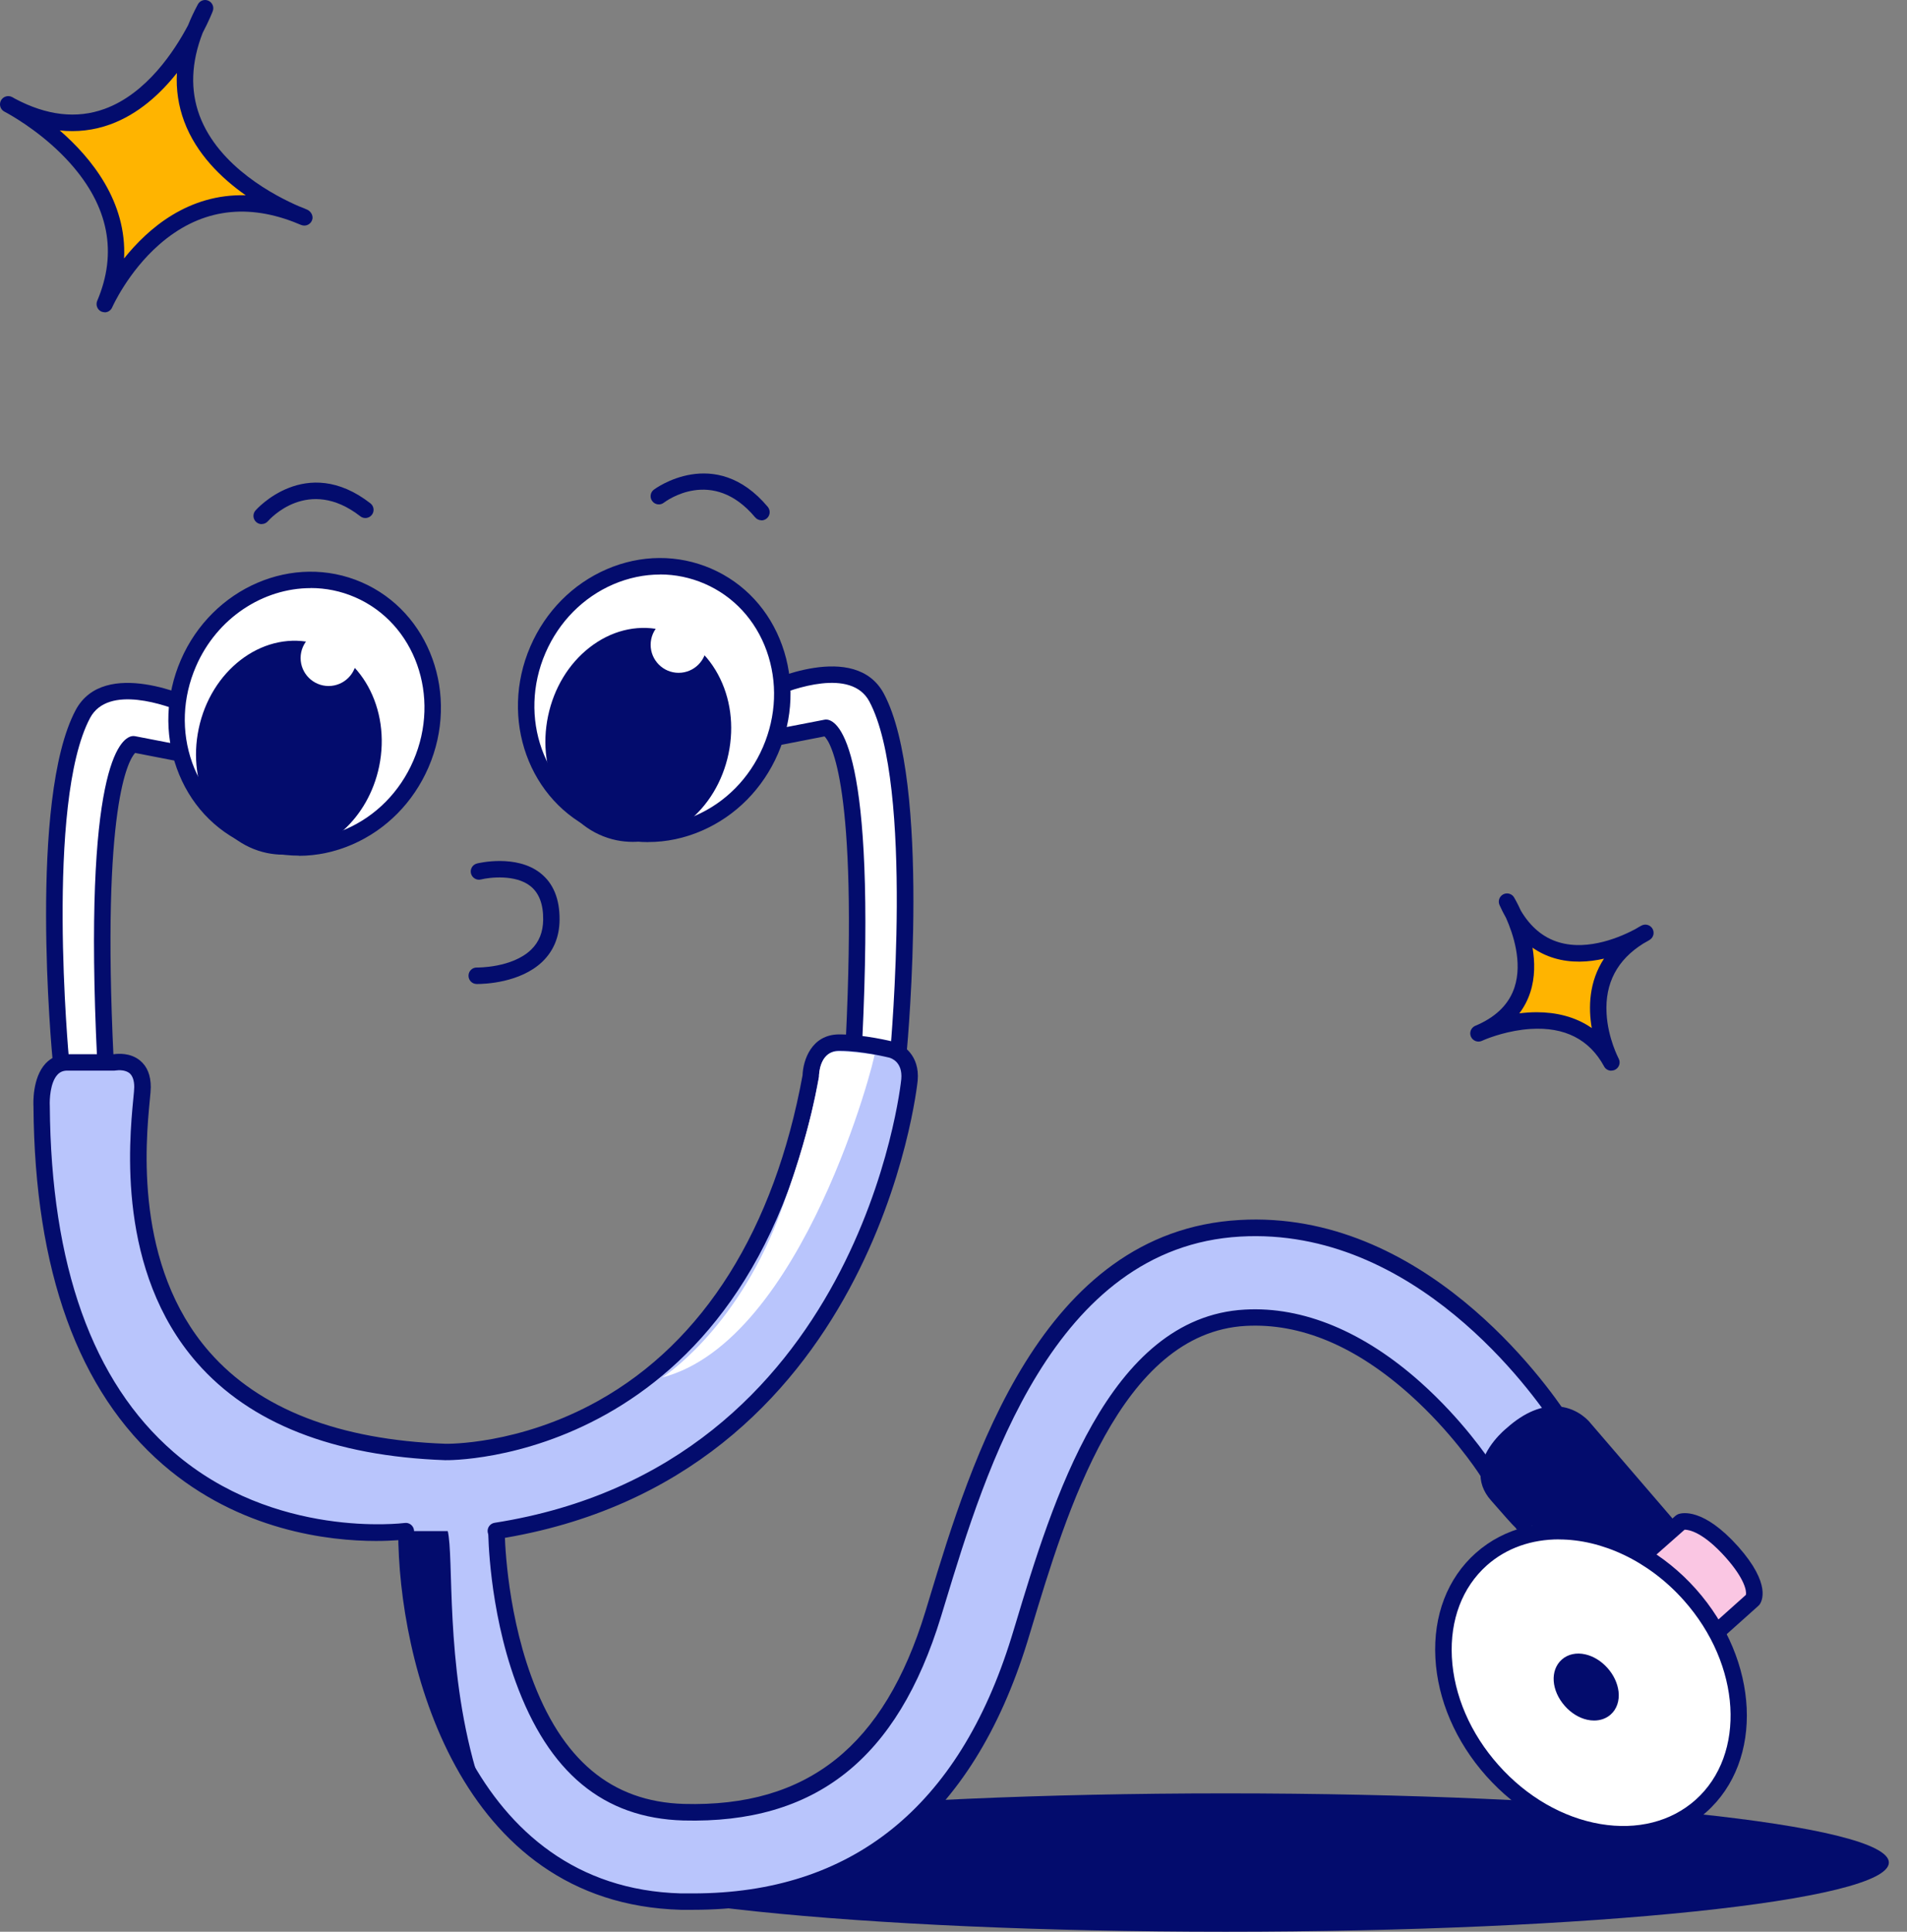 <svg width="79" height="80" viewBox="0 0 79 80" fill="none" xmlns="http://www.w3.org/2000/svg">
<rect x="0" y="0" width="79" height="80" fill="#808080" stroke="none"/>
<path d="M8.498 0.343C8.498 0.343 5.819 7.365 0.341 4.321C0.341 4.321 6.521 7.457 4.342 12.594C4.342 12.594 6.978 6.573 12.615 9.004C12.639 9.004 5.229 6.437 8.502 0.346L8.498 0.343Z" fill="#FFB400"/>
<path d="M4.342 12.932C4.295 12.932 4.252 12.922 4.206 12.906C4.034 12.833 3.954 12.631 4.027 12.459C4.875 10.465 4.501 8.554 2.918 6.772C1.914 5.642 0.715 4.92 0.321 4.698C0.271 4.672 0.225 4.645 0.175 4.619C0.013 4.529 -0.047 4.324 0.039 4.162C0.125 4 0.328 3.933 0.493 4.016C0.5 4.016 0.543 4.043 0.619 4.086C1.931 4.785 3.179 4.93 4.332 4.51C6.074 3.877 7.233 2.102 7.793 1.042C7.906 0.757 8.041 0.472 8.197 0.181C8.283 0.022 8.475 -0.045 8.638 0.032C8.8 0.108 8.879 0.297 8.813 0.462C8.797 0.509 8.658 0.86 8.396 1.36C7.919 2.585 7.876 3.735 8.267 4.788C9.065 6.924 11.43 8.133 12.394 8.547C12.51 8.59 12.626 8.637 12.741 8.69C12.877 8.759 12.97 8.915 12.944 9.064C12.924 9.166 12.861 9.253 12.768 9.302C12.678 9.352 12.569 9.355 12.473 9.316C12.397 9.286 12.288 9.243 12.152 9.186C10.082 8.398 8.214 8.713 6.597 10.127C5.299 11.263 4.653 12.714 4.647 12.73C4.59 12.86 4.464 12.936 4.335 12.936L4.342 12.932ZM2.47 5.397C3.789 6.54 5.259 8.355 5.14 10.703C6.134 9.461 7.796 8.02 10.178 8.087C9.178 7.385 8.134 6.378 7.631 5.03C7.392 4.387 7.29 3.715 7.329 3.022C6.65 3.88 5.733 4.728 4.567 5.152C3.891 5.397 3.189 5.48 2.47 5.401V5.397Z" fill="#030C6D"/>
<path d="M62.43 37.343C62.43 37.343 64.815 41.297 61.248 42.798C61.248 42.798 65.113 41.003 66.746 44.004C66.746 44.004 64.838 40.436 68.154 38.641C68.154 38.641 64.129 41.231 62.427 37.346L62.43 37.343Z" fill="#FFB400"/>
<path d="M66.749 44.342C66.63 44.342 66.511 44.279 66.451 44.163C65.842 43.043 64.818 42.523 63.407 42.612C62.51 42.669 61.731 42.96 61.48 43.066C61.446 43.08 61.413 43.096 61.38 43.109C61.211 43.182 61.013 43.103 60.936 42.934C60.86 42.765 60.936 42.566 61.105 42.487C61.158 42.464 61.215 42.437 61.271 42.414C62.033 42.059 62.526 41.546 62.741 40.887C63.079 39.853 62.682 38.671 62.39 38.015C62.294 37.846 62.202 37.667 62.119 37.479C62.046 37.313 62.115 37.121 62.274 37.038C62.433 36.955 62.632 37.012 62.722 37.164C62.738 37.191 62.857 37.393 63.003 37.714C63.407 38.393 63.931 38.83 64.573 39.022C65.822 39.4 67.206 38.767 67.743 38.479C67.826 38.429 67.908 38.38 67.998 38.333C68.16 38.247 68.359 38.3 68.455 38.459C68.548 38.618 68.501 38.82 68.346 38.919C68.329 38.929 68.233 38.992 68.077 39.075C66.994 39.751 66.484 40.721 66.554 41.97C66.61 43 67.05 43.828 67.054 43.838C67.143 44.004 67.08 44.209 66.915 44.298C66.862 44.325 66.809 44.338 66.752 44.338L66.749 44.342ZM63.659 41.92C64.444 41.92 65.252 42.096 65.941 42.576C65.795 41.725 65.822 40.655 66.448 39.701C65.812 39.847 65.086 39.893 64.378 39.678C64.056 39.582 63.758 39.436 63.487 39.247C63.586 39.83 63.596 40.476 63.394 41.096C63.291 41.413 63.139 41.705 62.94 41.967C63.175 41.937 63.417 41.92 63.662 41.92H63.659Z" fill="#030C6D"/>
<path d="M50.772 80C65.948 80 78.249 78.718 78.249 77.135C78.249 75.552 65.948 74.27 50.772 74.27C35.595 74.27 23.294 75.552 23.294 77.135C23.294 78.718 35.595 80 50.772 80Z" fill="#030C6D"/>
<path d="M28.703 78.751H28.203C19.203 78.499 16.839 68.616 16.839 63.432C16.839 62.409 17.68 61.568 18.703 61.568C19.727 61.568 20.568 62.409 20.568 63.432C20.568 63.456 20.591 66.523 21.681 69.523C22.999 73.16 25.182 74.955 28.319 75.045C33.615 75.18 36.91 72.567 38.659 66.841L38.818 66.317C40.524 60.703 43.362 51.316 51.364 50.863C59.297 50.409 64.477 58.544 64.706 58.885C65.252 59.749 64.977 60.908 64.116 61.452C63.252 61.998 62.116 61.723 61.572 60.862C61.526 60.793 57.323 54.248 51.596 54.566C46.188 54.861 43.892 62.406 42.392 67.384L42.233 67.907C40.007 75.088 35.459 78.748 28.709 78.748L28.703 78.751Z" fill="#B9C5FC"/>
<path d="M28.703 79.092H28.202C18.942 78.834 16.497 68.739 16.497 63.433C16.497 62.217 17.488 61.227 18.703 61.227C19.919 61.227 20.909 62.217 20.909 63.433C20.909 63.462 20.936 66.476 22.002 69.408C23.264 72.885 25.331 74.618 28.328 74.707C33.456 74.85 36.632 72.309 38.334 66.745L38.493 66.221C40.225 60.515 43.117 50.992 51.344 50.525C58.926 50.085 64.027 57.236 64.971 58.673C64.971 58.673 64.99 58.706 64.994 58.706C65.64 59.73 65.328 61.094 64.298 61.743C63.281 62.386 61.93 62.071 61.281 61.048C61.165 60.869 60.102 59.276 58.416 57.766C56.16 55.745 53.875 54.788 51.609 54.91C46.416 55.195 44.187 62.591 42.713 67.487L42.554 68.01C40.275 75.363 35.615 79.092 28.706 79.092H28.703ZM18.703 61.912C17.865 61.912 17.18 62.595 17.18 63.436C17.18 68.51 19.485 78.172 28.212 78.413H28.703C35.277 78.413 39.719 74.846 41.898 67.814L42.057 67.294C43.587 62.217 45.899 54.546 51.57 54.235C53.984 54.099 56.505 55.149 58.866 57.262C60.582 58.799 61.648 60.375 61.847 60.677C62.301 61.396 63.232 61.611 63.931 61.17C64.643 60.72 64.861 59.779 64.414 59.074L64.397 59.051C63.49 57.669 58.605 50.8 51.381 51.211C43.627 51.651 40.825 60.886 39.149 66.403L38.983 66.947C37.178 72.849 33.783 75.535 28.308 75.393C25 75.297 22.727 73.415 21.36 69.646C20.24 66.562 20.227 63.469 20.227 63.439C20.227 62.601 19.544 61.916 18.703 61.916V61.912Z" fill="#030C6D"/>
<path d="M19.703 73.273C18.432 68.865 18.816 64.479 18.544 63.386C18.498 63.181 18.339 63.022 18.18 63.068C17.292 63.092 15.136 63.115 15.136 63.115L16.954 63.727C16.954 63.751 17.024 70.749 19.703 73.273Z" fill="#030C6D"/>
<path d="M2.523 43.934C2.523 43.934 1.5 33.206 3.431 29.569C4.478 27.615 7.975 29.298 7.975 29.298V31.298L5.521 30.821C5.521 30.821 3.749 31.139 4.362 43.868" fill="white"/>
<path d="M2.523 44.275C2.351 44.275 2.202 44.143 2.186 43.967C2.142 43.527 1.175 33.097 3.133 29.41C4.319 27.191 7.972 28.917 8.128 28.989C8.247 29.046 8.32 29.165 8.32 29.298V31.298C8.32 31.401 8.273 31.497 8.197 31.56C8.118 31.623 8.015 31.649 7.916 31.633L5.597 31.182C5.332 31.467 4.199 33.315 4.706 43.851C4.716 44.04 4.57 44.199 4.381 44.209C4.189 44.215 4.034 44.073 4.024 43.884C3.441 31.798 4.978 30.573 5.465 30.487C5.504 30.48 5.547 30.48 5.59 30.487L7.637 30.884V29.52C6.929 29.221 4.487 28.324 3.732 29.732C1.871 33.236 2.851 43.795 2.861 43.901C2.878 44.09 2.742 44.255 2.553 44.272C2.543 44.272 2.53 44.272 2.52 44.272L2.523 44.275Z" fill="#030C6D"/>
<path d="M37.225 43.523C37.225 43.523 38.248 32.501 36.317 28.887C35.271 26.933 31.773 28.616 31.773 28.616V30.616L34.227 30.139C34.227 30.139 35.999 30.345 35.386 43.07" fill="white"/>
<path d="M37.225 43.865C37.225 43.865 37.205 43.865 37.192 43.865C37.003 43.848 36.867 43.682 36.884 43.494C36.894 43.384 37.874 32.53 36.013 29.049C35.261 27.642 32.816 28.539 32.108 28.837V30.202L34.158 29.805C34.191 29.798 34.227 29.798 34.26 29.801C34.751 29.858 36.304 30.984 35.721 43.086C35.711 43.275 35.549 43.421 35.363 43.411C35.175 43.401 35.029 43.242 35.039 43.053C35.545 32.514 34.413 30.755 34.158 30.497L31.832 30.951C31.733 30.97 31.631 30.944 31.551 30.878C31.471 30.811 31.428 30.715 31.428 30.616V28.615C31.428 28.483 31.505 28.364 31.621 28.307C31.776 28.235 35.429 26.509 36.615 28.728C38.573 32.391 37.606 43.103 37.563 43.556C37.546 43.732 37.397 43.865 37.225 43.865Z" fill="#030C6D"/>
<path d="M16.819 63.41C16.819 63.41 1.864 65.476 1.728 45.819C1.728 45.819 1.616 44.001 2.795 44.001H4.749C4.749 44.001 5.908 43.772 5.908 45.024C5.908 46.276 3.272 59.591 18.455 60.137C18.455 60.137 30.683 60.502 33.591 44.57C33.591 44.57 33.614 43.182 34.774 43.182C35.774 43.182 36.933 43.477 36.933 43.477C36.933 43.477 37.775 43.682 37.682 44.726C37.569 45.931 35.363 61.088 20.545 63.406" fill="#B9C5FC"/>
<path d="M15.576 63.817C13.655 63.817 9.936 63.409 6.753 60.657C3.239 57.616 1.434 52.625 1.387 45.822C1.381 45.719 1.331 44.639 1.891 44.04C2.126 43.791 2.437 43.659 2.795 43.659H4.719C4.872 43.636 5.395 43.586 5.802 43.921C6.097 44.163 6.246 44.533 6.246 45.02C6.246 45.14 6.23 45.318 6.203 45.587C6.041 47.276 5.544 52.416 8.677 55.99C10.747 58.355 14.043 59.633 18.465 59.792C18.491 59.792 21.492 59.855 24.794 58.007C29.153 55.569 32.078 50.909 33.247 44.53C33.267 43.927 33.605 42.838 34.77 42.838C35.8 42.838 36.966 43.132 37.013 43.142C37.397 43.235 38.109 43.696 38.016 44.752C38 44.918 36.277 61.286 20.594 63.741C20.409 63.77 20.233 63.645 20.204 63.456C20.174 63.27 20.303 63.095 20.488 63.065C35.655 60.69 37.324 44.848 37.337 44.689C37.397 43.99 36.937 43.828 36.84 43.801C36.831 43.801 35.711 43.517 34.767 43.517C33.975 43.517 33.929 44.461 33.926 44.57C33.926 44.587 33.926 44.606 33.919 44.623C30.991 60.657 18.564 60.478 18.438 60.471C13.818 60.306 10.36 58.948 8.161 56.437C4.835 52.642 5.352 47.282 5.521 45.52C5.544 45.289 5.561 45.106 5.561 45.02C5.561 44.749 5.494 44.557 5.368 44.447C5.193 44.302 4.905 44.315 4.809 44.331C4.789 44.335 4.766 44.338 4.746 44.338H2.792C2.619 44.338 2.49 44.391 2.384 44.504C2.076 44.828 2.05 45.547 2.063 45.795C2.109 52.41 3.832 57.226 7.187 60.134C11.37 63.757 16.713 63.078 16.766 63.072C16.951 63.045 17.123 63.178 17.15 63.363C17.176 63.548 17.044 63.721 16.858 63.747C16.795 63.757 16.318 63.817 15.57 63.817H15.576Z" fill="#030C6D"/>
<path d="M33.929 44.57C33.929 44.57 33.929 43.547 34.701 43.547C35.473 43.547 36.155 43.682 36.225 43.682C36.294 43.682 33.293 55.523 27.431 57.047C27.431 57.047 30.432 55.159 32.25 50.433C33.615 46.819 33.933 44.57 33.933 44.57H33.929Z" fill="white"/>
<path d="M17.435 31.643C18.664 28.811 17.504 25.578 14.845 24.425C12.185 23.273 9.032 24.634 7.803 27.466C6.574 30.298 7.733 33.531 10.393 34.683C13.053 35.836 16.206 34.475 17.435 31.643Z" fill="white"/>
<path d="M12.377 35.435C11.655 35.435 10.936 35.289 10.261 34.995C8.886 34.399 7.843 33.269 7.323 31.818C6.803 30.374 6.866 28.778 7.492 27.33C8.793 24.33 12.152 22.886 14.98 24.114C17.809 25.34 19.051 28.781 17.75 31.782C17.12 33.233 15.997 34.365 14.59 34.975C13.871 35.286 13.122 35.442 12.38 35.442L12.377 35.435ZM12.871 24.356C10.91 24.356 8.992 25.582 8.118 27.599C7.558 28.89 7.505 30.305 7.962 31.587C8.419 32.862 9.333 33.849 10.532 34.369C11.731 34.889 13.076 34.879 14.318 34.342C15.567 33.802 16.564 32.795 17.123 31.504C18.276 28.847 17.193 25.81 14.709 24.734C14.113 24.475 13.49 24.353 12.871 24.353V24.356Z" fill="#030C6D"/>
<path d="M15.374 31.676C15.838 29.453 14.692 27.33 12.811 26.939C10.93 26.549 9.032 28.032 8.568 30.255C8.104 32.477 9.25 34.6 11.132 34.991C13.013 35.385 14.911 33.898 15.374 31.676Z" fill="#030C6D"/>
<path d="M11.735 35.395C11.509 35.395 11.284 35.372 11.059 35.326C10.049 35.114 9.201 34.458 8.668 33.474C8.144 32.507 7.989 31.341 8.23 30.185C8.73 27.781 10.817 26.174 12.877 26.605C14.937 27.035 16.206 29.341 15.706 31.745C15.259 33.888 13.556 35.395 11.731 35.395H11.735ZM12.205 27.218C10.698 27.218 9.28 28.506 8.903 30.325C8.694 31.322 8.826 32.325 9.27 33.146C9.704 33.951 10.393 34.488 11.201 34.657C12.894 35.011 14.616 33.64 15.043 31.603C15.467 29.566 14.437 27.622 12.745 27.271C12.566 27.234 12.387 27.214 12.208 27.214L12.205 27.218Z" fill="#030C6D"/>
<path d="M13.612 28.41C14.252 28.41 14.772 27.89 14.772 27.251C14.772 26.612 14.252 26.092 13.612 26.092C12.973 26.092 12.453 26.612 12.453 27.251C12.453 27.89 12.973 28.41 13.612 28.41Z" fill="white"/>
<path d="M10.84 21.706C10.761 21.706 10.681 21.68 10.618 21.623C10.476 21.501 10.459 21.286 10.582 21.143C10.602 21.12 12.665 18.762 15.345 20.845C15.494 20.961 15.52 21.176 15.404 21.322C15.289 21.471 15.073 21.498 14.927 21.382C12.768 19.702 11.168 21.508 11.099 21.584C11.032 21.663 10.936 21.703 10.84 21.703V21.706Z" fill="#030C6D"/>
<path d="M31.916 31.083C33.144 28.251 31.985 25.019 29.325 23.866C26.666 22.713 23.513 24.075 22.284 26.907C21.055 29.738 22.214 32.971 24.874 34.124C27.534 35.276 30.687 33.915 31.916 31.083Z" fill="white"/>
<path d="M26.858 34.875C26.136 34.875 25.417 34.73 24.741 34.435C21.913 33.209 20.671 29.768 21.973 26.767C22.602 25.317 23.725 24.184 25.132 23.574C26.55 22.962 28.087 22.955 29.461 23.548C30.836 24.144 31.879 25.273 32.399 26.724C32.919 28.168 32.856 29.765 32.23 31.212C31.601 32.663 30.478 33.796 29.07 34.405C28.352 34.716 27.603 34.872 26.858 34.872V34.875ZM27.345 23.793C26.692 23.793 26.037 23.929 25.404 24.2C24.155 24.74 23.158 25.747 22.598 27.039C21.446 29.695 22.529 32.732 25.013 33.809C26.212 34.329 27.557 34.319 28.799 33.782C30.047 33.242 31.044 32.236 31.604 30.944C32.164 29.652 32.217 28.238 31.76 26.956C31.303 25.681 30.389 24.694 29.19 24.174C28.6 23.919 27.974 23.79 27.345 23.79V23.793Z" fill="#030C6D"/>
<path d="M29.849 31.142C30.312 28.92 29.166 26.797 27.285 26.406C25.404 26.015 23.506 27.499 23.042 29.721C22.578 31.944 23.724 34.067 25.606 34.458C27.487 34.852 29.385 33.365 29.849 31.142Z" fill="#030C6D"/>
<path d="M26.215 34.865C25.986 34.865 25.758 34.842 25.533 34.796C24.523 34.584 23.675 33.928 23.141 32.944C22.618 31.977 22.462 30.811 22.704 29.655C22.946 28.499 23.555 27.492 24.42 26.817C25.301 26.128 26.344 25.863 27.351 26.075C28.361 26.287 29.209 26.943 29.742 27.926C30.266 28.893 30.422 30.059 30.18 31.215C29.938 32.368 29.328 33.378 28.464 34.054C27.782 34.587 27 34.865 26.215 34.865ZM26.672 26.684C26.036 26.684 25.4 26.913 24.84 27.353C24.102 27.93 23.582 28.797 23.373 29.794C23.165 30.791 23.297 31.795 23.741 32.616C24.178 33.421 24.864 33.958 25.672 34.127C26.48 34.296 27.325 34.077 28.047 33.514C28.785 32.938 29.305 32.07 29.514 31.073C29.723 30.076 29.59 29.072 29.146 28.251C28.709 27.446 28.023 26.91 27.215 26.741C27.037 26.704 26.854 26.684 26.675 26.684H26.672Z" fill="#030C6D"/>
<path d="M28.113 27.864C28.752 27.864 29.272 27.344 29.272 26.704C29.272 26.065 28.752 25.545 28.113 25.545C27.474 25.545 26.954 26.065 26.954 26.704C26.954 27.344 27.474 27.864 28.113 27.864Z" fill="white"/>
<path d="M31.544 21.547C31.448 21.547 31.349 21.504 31.283 21.425C29.514 19.312 27.583 20.756 27.5 20.819C27.351 20.935 27.136 20.905 27.023 20.756C26.907 20.607 26.937 20.391 27.086 20.279C27.113 20.259 29.62 18.384 31.806 20.991C31.925 21.137 31.909 21.349 31.763 21.471C31.7 21.524 31.621 21.551 31.544 21.551V21.547Z" fill="#030C6D"/>
<path d="M19.779 40.751C19.76 40.751 19.746 40.751 19.743 40.751C19.554 40.748 19.405 40.592 19.409 40.403C19.412 40.215 19.567 40.062 19.756 40.069C19.773 40.069 21.22 40.089 22.005 39.327C22.333 39.009 22.495 38.602 22.502 38.088C22.509 37.446 22.33 36.979 21.969 36.694C21.353 36.207 20.283 36.333 19.925 36.422C19.743 36.468 19.558 36.356 19.511 36.174C19.465 35.992 19.577 35.806 19.76 35.76C19.826 35.743 21.389 35.369 22.389 36.16C22.923 36.581 23.188 37.23 23.181 38.095C23.174 38.794 22.936 39.373 22.476 39.82C21.555 40.711 20.044 40.751 19.779 40.751Z" fill="#030C6D"/>
<path d="M70.475 64.797L65.613 59.137C65.613 59.137 64.523 57.729 62.636 59.408C62.636 59.408 60.976 60.727 62.023 61.909C63.431 63.522 63.069 63.092 63.069 63.092" fill="#030C6D"/>
<path d="M70.217 65.019L65.355 59.359C65.332 59.332 65.04 58.974 64.51 58.928C64.01 58.888 63.457 59.133 62.864 59.663C62.841 59.68 62.079 60.299 62.023 60.978C62 61.233 62.086 61.465 62.281 61.684C63.033 62.545 63.262 62.8 63.328 62.876H63.331C63.58 63.168 63.377 63.366 63.331 63.403C63.182 63.529 63.119 63.585 62.851 63.333L62.834 63.343L62.804 63.31L62.814 63.3C62.609 63.101 62.294 62.74 61.761 62.131C61.443 61.77 61.297 61.359 61.337 60.915C61.423 59.945 62.377 59.173 62.42 59.14C63.149 58.488 63.884 58.186 64.58 58.249C65.404 58.325 65.862 58.902 65.878 58.925L70.731 64.569L70.214 65.013L70.217 65.019Z" fill="#030C6D"/>
<path d="M68.088 64.387L69.634 63.022C69.634 63.022 70.383 62.75 71.748 64.271C73.019 65.701 72.612 66.248 72.612 66.248L71.112 67.589" fill="#FAC6E3"/>
<path d="M71.111 67.934C71.019 67.934 70.926 67.894 70.856 67.821C70.73 67.682 70.744 67.467 70.883 67.341L72.327 66.049C72.36 65.887 72.271 65.38 71.492 64.502C70.542 63.439 69.959 63.35 69.787 63.35L68.316 64.648C68.177 64.774 67.958 64.761 67.836 64.618C67.71 64.476 67.723 64.261 67.865 64.138L69.412 62.773C69.445 62.747 69.482 62.724 69.522 62.707C69.68 62.648 70.561 62.436 72.006 64.049C73.393 65.612 72.986 66.331 72.887 66.457C72.873 66.473 72.857 66.49 72.84 66.506L71.34 67.848C71.274 67.904 71.194 67.934 71.111 67.934Z" fill="#030C6D"/>
<path d="M70.466 74.79C72.724 72.779 72.519 68.861 70.005 66.039C67.491 63.217 63.623 62.562 61.364 64.572C59.105 66.582 59.31 70.501 61.824 73.323C64.338 76.145 68.203 76.8 70.466 74.79Z" fill="white"/>
<path d="M67.259 76.3C66.908 76.3 66.547 76.271 66.183 76.208C64.474 75.916 62.838 74.975 61.569 73.551C60.304 72.13 59.555 70.395 59.463 68.663C59.37 66.904 59.963 65.36 61.135 64.317C63.533 62.184 67.624 62.853 70.257 65.811C72.89 68.769 73.085 72.912 70.687 75.045C69.763 75.87 68.571 76.3 67.256 76.3H67.259ZM64.58 63.751C63.46 63.751 62.41 64.102 61.592 64.83C60.579 65.735 60.065 67.083 60.145 68.629C60.228 70.206 60.913 71.793 62.079 73.101C63.242 74.409 64.742 75.274 66.296 75.539C67.822 75.797 69.224 75.442 70.237 74.542C72.353 72.657 72.135 68.947 69.75 66.271C68.289 64.632 66.349 63.754 64.58 63.754V63.751Z" fill="#030C6D"/>
<path d="M66.498 70.749C66.845 70.441 66.773 69.796 66.339 69.309C65.905 68.822 65.272 68.676 64.924 68.984C64.577 69.292 64.65 69.938 65.083 70.425C65.517 70.912 66.15 71.057 66.498 70.749Z" fill="#030C6D"/>
<path d="M66.037 71.253C65.941 71.253 65.845 71.243 65.746 71.22C65.411 71.144 65.083 70.942 64.828 70.653C64.262 70.017 64.202 69.173 64.699 68.729C64.948 68.507 65.305 68.428 65.676 68.514C66.011 68.59 66.339 68.792 66.594 69.08C66.852 69.368 67.011 69.716 67.051 70.057C67.094 70.438 66.975 70.783 66.726 71.004C66.544 71.167 66.302 71.253 66.04 71.253H66.037ZM65.381 69.163C65.302 69.163 65.219 69.18 65.153 69.239C64.977 69.395 65.01 69.829 65.338 70.2C65.501 70.382 65.703 70.511 65.901 70.554C65.991 70.574 66.16 70.594 66.272 70.494C66.385 70.395 66.385 70.226 66.375 70.133C66.352 69.935 66.249 69.716 66.087 69.534C65.925 69.355 65.722 69.222 65.527 69.18C65.491 69.169 65.441 69.163 65.385 69.163H65.381Z" fill="#030C6D"/>
</svg>
